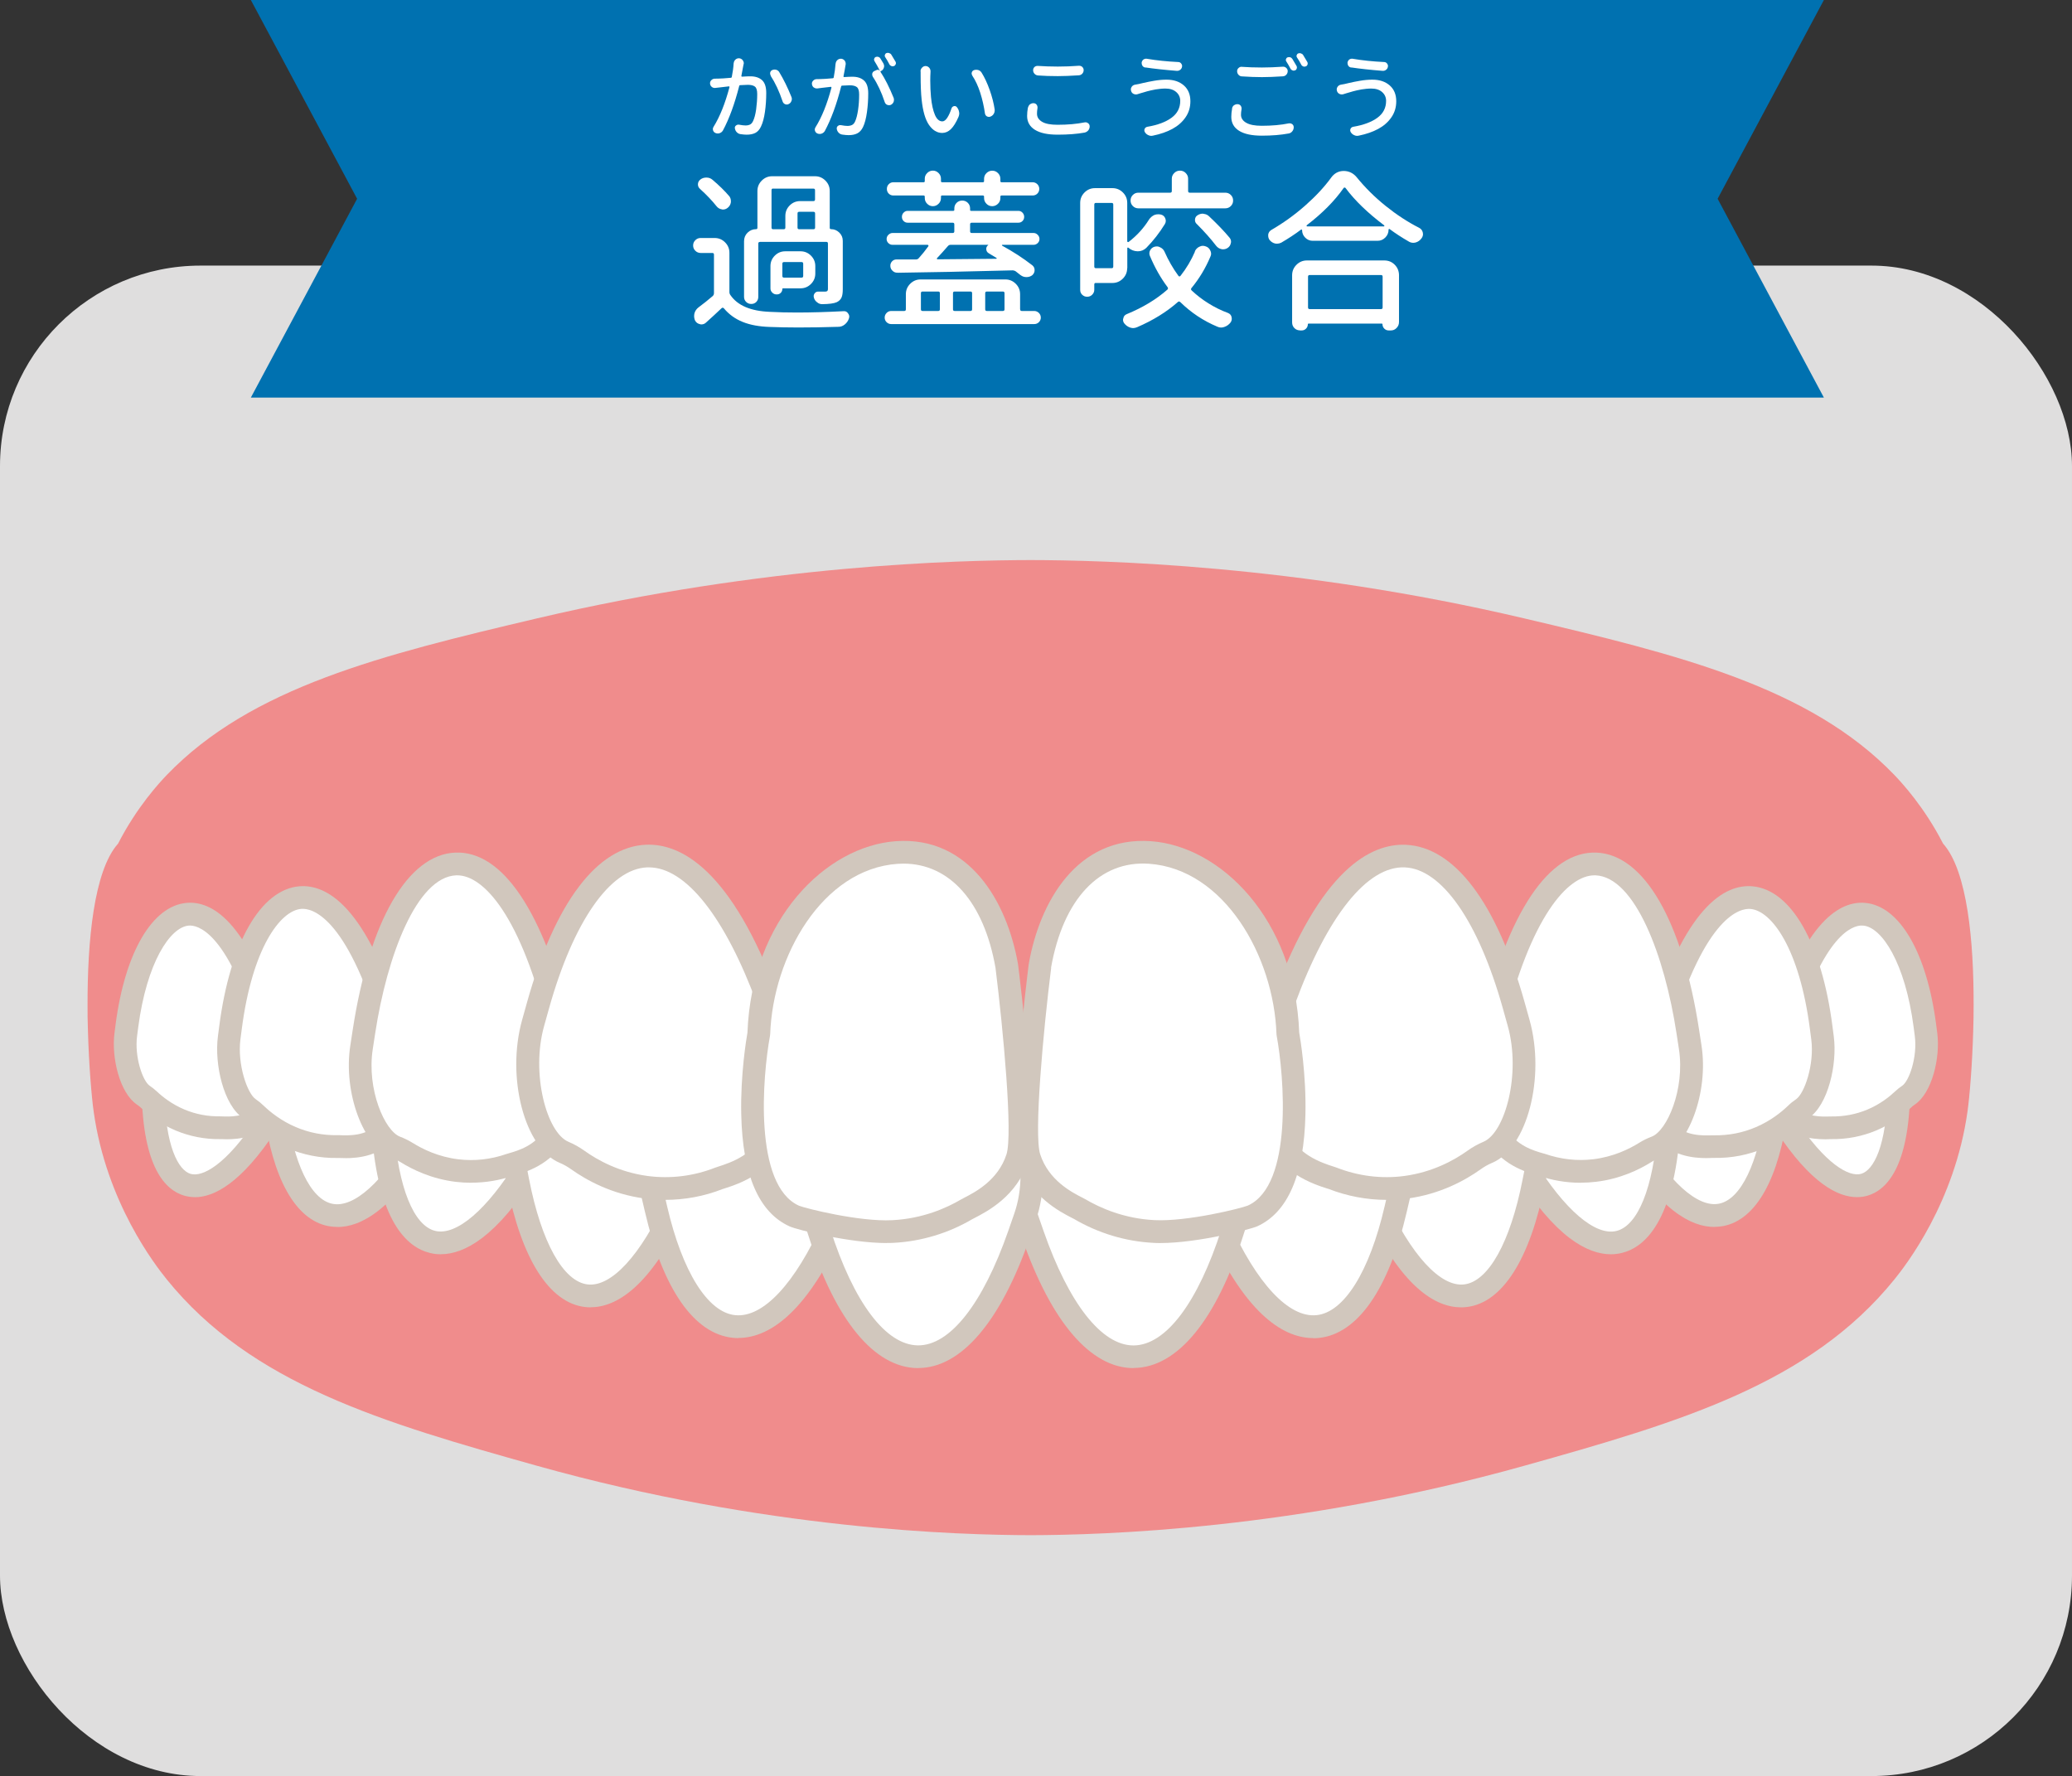<?xml version="1.0" encoding="UTF-8"?> <svg xmlns="http://www.w3.org/2000/svg" id="_レイヤー_2" width="310" height="265.74" viewBox="0 0 310 265.74"><rect x="0" y="0" width="310" height="265.74" fill="#333333" stroke="none"/><g id="base"><rect y="39.74" width="310" height="226" rx="30" ry="30" style="fill:#dfdede;"></rect><path d="m295.28,150.46c.03-9.46-.9-20.14-4.57-24.24-2.8-5.47-6.19-9.12-7.28-10.26-12.66-13.17-32.24-17.99-55.37-23.43-34.26-8.07-63.27-8.71-73.87-8.73-10.6.02-39.61.66-73.87,8.73-23.13,5.45-42.71,10.27-55.37,23.43-1.09,1.14-4.48,4.79-7.28,10.26-3.66,4.09-4.59,14.72-4.57,24.17,0,1.17,0,2.37.05,3.57.15,5.55.57,10.27.86,12.32,1.89,13.62,9.23,23.03,10.94,25.15,12.66,15.66,32.24,21.4,55.37,27.88,34.26,9.6,63.27,10.36,73.87,10.39,10.6-.03,39.6-.79,73.87-10.39,23.13-6.48,42.71-12.21,55.37-27.88,1.71-2.11,9.04-11.53,10.94-25.15.29-2.06.71-6.79.86-12.35.04-1.16.05-2.32.05-3.47Z" style="fill:#f08c8c;"></path><path id="_6" d="m266.17,166.78l.99,1.5c9.29,14.11,16.69,11.49,16.92-5.07l.03-1.69c.07-5.04-3.02-10.44-5.84-10.45-.44,0-.89-.06-1.33-.17-1.28-.34-3.42-.65-5.84.1-2.42.75-3.97,2.2-4.73,3.02-.6.59-2.44,2.17-2.49,4.9-.04,2.5.72,5.49,2.29,7.87Z" style="fill:#fff;"></path><path d="m277.82,179.12c-2.83,0-6.91-2.04-12.09-9.91l-.99-1.5h0c-1.65-2.52-2.61-5.82-2.57-8.83.05-3.26,2.1-5.23,2.88-5.97l.12-.12c1.45-1.58,3.34-2.79,5.42-3.43,2.74-.85,5.2-.53,6.78-.12.3.08.6.12.9.12,1.28,0,2.56.63,3.72,1.81,2.3,2.34,3.87,6.6,3.82,10.36l-.03,1.7c-.16,11.46-3.56,14.85-6.37,15.67-.47.14-1,.22-1.58.22Zm-10.23-13.28l.99,1.5c4.55,6.91,8.1,8.81,9.88,8.29,1.82-.53,3.81-4.08,3.93-12.45l.03-1.7c.05-3.26-1.39-6.46-2.84-7.93-.72-.74-1.18-.79-1.3-.8-.59,0-1.18-.08-1.75-.23-1.15-.3-2.94-.53-4.91.08-1.89.58-3.21,1.71-3.98,2.55l-.21.21c-.63.6-1.8,1.73-1.83,3.57-.04,2.32.74,4.97,2.01,6.91h0Z" style="fill:#d1c7bd;"></path><path id="_6-2" d="m40.8,166.78l-.99,1.5c-9.29,14.11-16.69,11.49-16.92-5.07l-.03-1.69c-.07-5.04,3.02-10.44,5.84-10.45.44,0,.89-.06,1.33-.17,1.28-.34,3.42-.65,5.84.1,2.42.75,3.97,2.2,4.73,3.02.61.59,2.45,2.17,2.49,4.9.04,2.5-.72,5.49-2.29,7.87Z" style="fill:#fff;"></path><path d="m29.15,179.12c-.58,0-1.11-.09-1.58-.22-2.82-.82-6.21-4.21-6.37-15.67l-.03-1.69c-.05-3.76,1.51-8.02,3.81-10.36,1.16-1.18,2.45-1.81,3.72-1.81.31,0,.61-.04.9-.12,1.58-.41,4.04-.73,6.78.12,2.62.81,4.42,2.35,5.48,3.5l.06.05c.77.74,2.83,2.71,2.88,5.97.05,3.02-.91,6.32-2.57,8.83,0,0,0,0,0,0l-.99,1.5c-5.18,7.87-9.26,9.91-12.09,9.91Zm3.67-26.89c-.92,0-1.73.14-2.36.31-.57.15-1.16.23-1.76.23-.12,0-.58.06-1.3.8-1.45,1.47-2.89,4.67-2.84,7.93l.03,1.69c.12,8.37,2.11,11.92,3.93,12.45,1.79.52,5.33-1.38,9.88-8.29l.99-1.5c1.27-1.94,2.04-4.59,2.01-6.91-.03-1.84-1.2-2.97-1.83-3.57l-.15-.14c-.83-.9-2.15-2.03-4.04-2.61-.91-.28-1.77-.38-2.56-.38Zm7.98,14.55h0,0Z" style="fill:#d1c7bd;"></path><path id="_5" d="m242.98,168.55l1.04,1.83c9.79,17.19,19.37,14.64,21.84-4.55l.25-1.96c.75-5.81-2.37-12.31-5.87-12.57-.55-.04-1.09-.15-1.63-.32-1.55-.5-4.18-1.06-7.31-.41-3.13.65-5.28,2.2-6.34,3.09-.84.64-3.38,2.31-3.81,5.5-.39,2.92.16,6.48,1.82,9.39Z" style="fill:#fff;"></path><path d="m256.49,183.58c-3.43,0-8.31-2.44-13.95-12.36l-1.04-1.83c-1.74-3.05-2.5-6.96-2.03-10.46.5-3.69,3.25-5.73,4.29-6.5l.17-.13c1.99-1.67,4.44-2.86,7.03-3.4,3.4-.71,6.32-.14,8.17.45.4.13.81.21,1.23.24,1.55.12,3.04,1,4.32,2.57,2.4,2.94,3.64,7.73,3.1,11.92l-.25,1.96c-1.32,10.25-4.75,16.43-9.67,17.4-.43.08-.89.13-1.38.13Zm-2.32-31.61c-.79,0-1.63.07-2.52.26-2.57.53-4.46,1.78-5.6,2.73l-.27.2c-.86.63-2.64,1.96-2.95,4.22-.37,2.74.25,5.93,1.61,8.32h0s1.04,1.83,1.04,1.83c4.13,7.25,8.51,11.21,11.71,10.57,3.27-.65,5.88-6.07,6.96-14.5l.25-1.96c.42-3.27-.55-7.11-2.37-9.33-.66-.81-1.35-1.28-1.94-1.33-.69-.05-1.37-.19-2.02-.4-.98-.31-2.33-.62-3.92-.62Z" style="fill:#d1c7bd;"></path><path id="_4" d="m226.95,172.65l1.14,1.86c10.72,17.43,20.17,14.49,21.6-5.49l.15-2.05c.43-6.07-3.06-12.73-6.59-12.86-.55-.02-1.11-.11-1.65-.27-1.59-.46-4.25-.94-7.35-.14-3.1.8-5.16,2.49-6.17,3.46-.8.69-3.24,2.53-3.48,5.85-.22,3.04.53,6.7,2.35,9.65Z" style="fill:#fff;"></path><path d="m241.01,187.67c-3.43,0-8.35-2.47-14.37-12.27l-1.14-1.86c-1.89-3.07-2.86-7.06-2.6-10.67.28-3.81,2.91-6.03,3.9-6.86l.17-.14c1.91-1.82,4.3-3.16,6.86-3.82,3.39-.87,6.36-.4,8.25.15.4.12.82.18,1.24.2,1.51.06,3.02.87,4.35,2.36,2.63,2.93,4.18,7.88,3.86,12.32l-.15,2.05c-.98,13.63-5.29,17.5-8.73,18.34-.5.12-1.05.2-1.64.2Zm-3.37-32.7c-.92,0-1.92.1-2.97.37-2,.51-3.87,1.57-5.42,3.04l-.26.23c-.82.69-2.53,2.13-2.7,4.52-.21,2.92.57,6.15,2.1,8.64h0s1.14,1.86,1.14,1.86c4.54,7.38,9.15,11.33,12.31,10.55,3.22-.79,5.52-6.5,6.15-15.28l.15-2.05c.28-3.93-1.3-7.91-3-9.81-.68-.76-1.39-1.21-1.96-1.23-.71-.03-1.4-.14-2.06-.34-.89-.26-2.09-.5-3.48-.5Z" style="fill:#d1c7bd;"></path><path id="_3" d="m204.73,177.9l.97,2.12c9.12,20.05,19.66,17.86,23.78-3.2l.42-2.12c1.22-6.27-1.56-13.59-5.21-14.2-.57-.1-1.14-.26-1.69-.5-1.6-.69-4.34-1.55-7.72-1.14-3.4.41-5.84,1.9-7.06,2.77-.96.62-3.85,2.22-4.61,5.7-.69,3.2-.41,7.19,1.13,10.57Z" style="fill:#fff;"></path><path d="m218.6,195.61c-3.69,0-8.95-2.79-14.45-14.88l-.97-2.12s0,0,0,0c-1.59-3.51-2.06-7.86-1.24-11.64.85-3.94,3.97-5.9,5.14-6.64l.2-.13c1.56-1.12,4.25-2.6,7.78-3.03,3.66-.44,6.69.45,8.6,1.27.41.18.85.3,1.3.38,1.55.26,3,1.3,4.19,3.01,2.33,3.36,3.3,8.66,2.41,13.2l-.42,2.12c-2.2,11.24-6.35,17.78-11.69,18.41-.27.03-.56.05-.85.05Zm-12.32-18.41l.96,2.12c3.86,8.47,8.28,13.27,11.81,12.86,3.64-.43,6.91-6.29,8.75-15.68l.42-2.12c.71-3.64-.06-8-1.87-10.61-.64-.92-1.33-1.49-1.96-1.59-.72-.12-1.42-.33-2.08-.61-1.52-.66-3.94-1.36-6.84-1.01-2.82.34-4.97,1.53-6.27,2.46l-.3.2c-1,.63-3.08,1.94-3.63,4.48-.67,3.09-.29,6.64,1.01,9.51Z" style="fill:#d1c7bd;"></path><path id="_2" d="m181.29,181.23l1.01,2.25c9.59,21.33,21.4,19.51,26.52-2.6l.52-2.23c1.53-6.61-1.44-14.43-5.54-15.15-.64-.11-1.28-.3-1.88-.56-1.77-.76-4.81-1.71-8.58-1.35-3.77.36-6.5,1.87-7.86,2.76-1.07.63-4.28,2.24-5.18,5.84-.83,3.31-.61,7.48.99,11.05Z" style="fill:#fff;"></path><path d="m196.49,200.21c-4.07,0-9.86-2.98-15.74-16.04l-1.01-2.24s0,0,0,0c-1.66-3.7-2.07-8.24-1.09-12.16,1.01-4.06,4.32-5.95,5.74-6.76l.23-.13c2.53-1.64,5.51-2.69,8.56-2.98,4.03-.39,7.34.59,9.41,1.48.48.2.98.35,1.5.45,1.78.31,3.4,1.52,4.71,3.49,2.38,3.6,3.27,9.12,2.2,13.73l-.52,2.23c-2.69,11.62-7.38,18.34-13.19,18.91-.26.03-.53.04-.81.04Zm-13.65-19.68l1.01,2.24c4.19,9.31,8.98,14.42,13.11,14.01,4.12-.4,7.93-6.49,10.2-16.29l.52-2.23c.86-3.69.15-8.25-1.72-11.08-.76-1.15-1.63-1.87-2.46-2.01-.78-.14-1.54-.36-2.26-.67-1.71-.73-4.44-1.54-7.75-1.22-2.51.24-4.96,1.1-7.1,2.49l-.33.19c-1.12.64-3.46,1.98-4.13,4.63-.8,3.2-.47,6.92.89,9.94Z" style="fill:#d1c7bd;"></path><path id="_1" d="m153.62,182.15l.91,2.62c8.69,24.89,22.1,23.85,29.85-.38l.78-2.43c2.29-7.15-.27-16.07-4.71-17.28-.7-.19-1.38-.46-2.02-.81-1.89-1.02-5.16-2.38-9.37-2.37-4.23.01-7.42,1.4-9.03,2.24-1.26.58-5.02,2.04-6.39,5.96-1.27,3.61-1.45,8.29,0,12.45Z" style="fill:#fff;"></path><path d="m169.58,204.7c-6.38,0-12.28-6.87-16.65-19.38l-.91-2.62c-1.48-4.26-1.48-9.34,0-13.57,1.53-4.35,5.38-6.08,7.02-6.82l.26-.12c2.95-1.55,6.35-2.39,9.74-2.4h.04c4.43,0,7.96,1.4,10.14,2.57.52.28,1.08.5,1.67.66,1.87.51,3.51,1.97,4.74,4.22,2.26,4.17,2.73,10.28,1.15,15.21l-.78,2.43c-4.05,12.68-9.85,19.71-16.31,19.8-.04,0-.08,0-.12,0Zm-.48-41.5h-.04c-3.6,0-6.47,1.12-8.25,2.05l-.37.17c-1.35.61-4.16,1.87-5.21,4.85-1.24,3.53-1.24,7.76,0,11.32l.91,2.62c3.79,10.87,8.69,17.09,13.43,17.1.02,0,.05,0,.07,0,4.81-.06,9.59-6.42,13.12-17.43l.78-2.43c1.29-4.04.92-9.2-.9-12.55-.76-1.4-1.7-2.31-2.64-2.57-.84-.23-1.64-.55-2.39-.95-1.83-.99-4.8-2.17-8.52-2.17Z" style="fill:#d1c7bd;"></path><path id="_5-2" d="m63.99,168.55l-1.04,1.83c-9.78,17.19-19.37,14.64-21.84-4.55l-.25-1.96c-.75-5.81,2.37-12.31,5.87-12.57.55-.04,1.09-.15,1.62-.32,1.55-.5,4.18-1.06,7.31-.41,3.13.65,5.28,2.2,6.34,3.09.84.64,3.38,2.31,3.81,5.5.39,2.92-.16,6.48-1.82,9.39Z" style="fill:#fff;"></path><path d="m50.48,183.58c-.49,0-.95-.05-1.38-.13-4.92-.97-8.36-7.15-9.68-17.4l-.25-1.96c-.54-4.19.71-8.98,3.11-11.92,1.28-1.56,2.77-2.45,4.32-2.57.42-.03.83-.11,1.23-.24,1.86-.6,4.78-1.16,8.18-.45,3.27.68,5.66,2.25,7.09,3.45l.11.08c1.04.77,3.8,2.81,4.29,6.5.47,3.49-.29,7.4-2.03,10.46l-1.04,1.83c-5.64,9.92-10.52,12.36-13.95,12.36Zm2.32-31.61c-1.59,0-2.95.3-3.93.62-.65.21-1.33.34-2.02.4-.59.04-1.28.51-1.94,1.33-1.82,2.23-2.79,6.06-2.37,9.34l.25,1.96c1.09,8.44,3.69,13.86,6.96,14.5,3.21.64,7.59-3.32,11.71-10.57l1.04-1.83h0c1.36-2.39,1.98-5.58,1.61-8.33-.3-2.27-2.09-3.59-2.95-4.22l-.2-.15c-1.2-1-3.09-2.25-5.66-2.78-.89-.18-1.73-.26-2.52-.26Z" style="fill:#d1c7bd;"></path><path id="_4-2" d="m80.02,172.65l-1.14,1.86c-10.72,17.43-20.17,14.49-21.6-5.49l-.14-2.05c-.44-6.07,3.06-12.73,6.59-12.86.55-.02,1.11-.11,1.65-.27,1.59-.46,4.25-.94,7.35-.14,3.1.8,5.16,2.49,6.17,3.46.8.69,3.24,2.53,3.48,5.85.22,3.04-.53,6.7-2.35,9.65Z" style="fill:#fff;"></path><path d="m65.96,187.67c-.59,0-1.14-.07-1.64-.2-3.44-.84-7.75-4.71-8.73-18.34l-.14-2.05c-.32-4.44,1.23-9.39,3.86-12.32,1.33-1.49,2.84-2.3,4.36-2.36.42-.02.84-.09,1.23-.2,1.89-.55,4.86-1.03,8.25-.15,2.56.66,4.95,2,6.92,3.87l.11.09c.99.84,3.62,3.06,3.9,6.86.26,3.61-.71,7.6-2.6,10.67l-1.14,1.85c-6.03,9.8-10.95,12.27-14.37,12.27Zm3.37-32.7c-1.39,0-2.59.24-3.49.5-.66.19-1.35.3-2.05.33-.57.02-1.28.47-1.97,1.23-1.7,1.9-3.28,5.88-3,9.81l.14,2.05c.63,8.78,2.93,14.49,6.15,15.28,3.17.77,7.77-3.17,12.31-10.55l1.14-1.86s0,0,0,0c1.53-2.49,2.32-5.71,2.1-8.64-.18-2.38-1.88-3.82-2.7-4.52l-.2-.17c-1.61-1.53-3.48-2.58-5.48-3.1-1.05-.27-2.05-.37-2.97-.37Z" style="fill:#d1c7bd;"></path><path id="_3-2" d="m102.24,177.9l-.97,2.12c-9.12,20.05-19.66,17.86-23.78-3.2l-.42-2.12c-1.22-6.27,1.56-13.59,5.21-14.2.57-.1,1.14-.26,1.69-.5,1.6-.69,4.34-1.55,7.72-1.14,3.4.41,5.84,1.9,7.06,2.77.96.62,3.86,2.22,4.61,5.7.69,3.2.41,7.19-1.13,10.57Z" style="fill:#fff;"></path><path d="m88.37,195.61c-.29,0-.58-.02-.85-.05-5.34-.63-9.49-7.17-11.69-18.41l-.42-2.12c-.89-4.54.08-9.84,2.41-13.2,1.18-1.71,2.63-2.75,4.19-3.01.45-.08.89-.2,1.29-.38,1.9-.82,4.94-1.71,8.59-1.27,2.79.34,5.51,1.4,7.85,3.07l.14.08c1.17.74,4.29,2.7,5.14,6.64.82,3.78.35,8.13-1.24,11.64h0s-.97,2.12-.97,2.12c-5.5,12.08-10.76,14.88-14.45,14.88Zm1.59-35.15c-2.22,0-4.06.57-5.3,1.11-.66.28-1.36.49-2.08.61-.63.1-1.32.67-1.96,1.59-1.81,2.61-2.58,6.97-1.87,10.61l.42,2.12c1.84,9.39,5.11,15.26,8.75,15.68,3.55.42,7.96-4.39,11.81-12.86l.97-2.12c1.3-2.87,1.68-6.42,1.01-9.51-.55-2.54-2.63-3.85-3.63-4.48l-.24-.15c-1.38-.98-3.53-2.17-6.34-2.51-.53-.06-1.04-.09-1.54-.09Zm12.28,17.44h0,0Z" style="fill:#d1c7bd;"></path><path id="_2-2" d="m125.68,181.23l-1.01,2.25c-9.59,21.33-21.4,19.51-26.52-2.6l-.52-2.23c-1.53-6.61,1.44-14.43,5.54-15.15.64-.11,1.27-.3,1.88-.56,1.77-.76,4.81-1.71,8.58-1.35,3.77.36,6.5,1.87,7.86,2.76,1.07.63,4.28,2.24,5.18,5.84.83,3.31.61,7.48-.99,11.05Z" style="fill:#fff;"></path><path d="m110.48,200.21c-.28,0-.55-.01-.81-.04-5.81-.57-10.49-7.28-13.19-18.91l-.52-2.23c-1.07-4.6-.18-10.12,2.2-13.73,1.3-1.97,2.93-3.17,4.7-3.49.52-.09,1.03-.24,1.51-.45,2.07-.89,5.39-1.87,9.41-1.48,3.05.29,6.04,1.34,8.63,3.02l.16.09c1.41.81,4.72,2.7,5.74,6.76.98,3.92.57,8.46-1.09,12.16,0,0,0,0,0,0l-1.01,2.25c-5.87,13.05-11.67,16.03-15.74,16.03Zm1.49-37c-2.64,0-4.81.67-6.25,1.29-.72.31-1.48.53-2.26.67-.82.14-1.69.86-2.45,2.01-1.87,2.83-2.58,7.39-1.72,11.08l.52,2.23c2.27,9.8,6.09,15.89,10.2,16.29,4.16.41,8.93-4.7,13.11-14.01l1.01-2.25c1.36-3.02,1.69-6.74.89-9.94-.66-2.65-3-3.99-4.13-4.63l-.26-.15c-2.2-1.43-4.65-2.29-7.17-2.53-.51-.05-1.01-.07-1.49-.07Zm13.71,18.02h0,0Z" style="fill:#d1c7bd;"></path><path id="_1-2" d="m153.35,182.15l-.91,2.62c-8.69,24.89-22.1,23.85-29.85-.38l-.78-2.43c-2.29-7.15.27-16.07,4.71-17.28.7-.19,1.38-.46,2.02-.81,1.89-1.02,5.16-2.38,9.37-2.37,4.23.01,7.42,1.4,9.03,2.24,1.26.58,5.02,2.04,6.39,5.96,1.27,3.61,1.45,8.29,0,12.45Z" style="fill:#fff;"></path><path d="m137.39,204.7s-.08,0-.12,0c-6.46-.08-12.26-7.12-16.31-19.8l-.78-2.43c-1.58-4.93-1.11-11.04,1.15-15.21,1.23-2.25,2.86-3.72,4.74-4.23.59-.16,1.14-.38,1.66-.66,2.18-1.18,5.71-2.58,10.14-2.58h.04c3.4,0,6.79.85,9.82,2.43l.19.08c1.64.74,5.49,2.47,7.02,6.82,1.49,4.24,1.49,9.31,0,13.57l-.91,2.62c-4.36,12.5-10.27,19.38-16.65,19.38Zm.48-41.5c-3.72,0-6.69,1.18-8.52,2.17-.74.4-1.54.72-2.38.95-.94.26-1.88,1.17-2.64,2.57-1.82,3.35-2.19,8.51-.9,12.55l.78,2.43c3.52,11.02,8.3,17.37,13.12,17.43,4.78.05,9.69-6.17,13.51-17.1l.91-2.62s0,0,0,0c1.24-3.56,1.24-7.79,0-11.32-1.04-2.97-3.86-4.24-5.21-4.84l-.3-.13c-1.85-.96-4.72-2.07-8.32-2.08h-.04Z" style="fill:#d1c7bd;"></path><path id="_4-3" d="m266.17,156.13l.79-2.61c7.95-26.05,18.63-18.24,21.02-.04l.17,1.31c.46,3.51-.87,7.89-2.62,9.07-.29.19-.58.43-.87.7-.86.81-2.43,2.1-4.63,3.02-2.54,1.06-4.76,1.18-6,1.16-1.04.03-4.51.31-6.31-2.02-1.89-2.46-2.8-6.48-1.55-10.58Z" style="fill:#fff;"></path><path d="m273.01,170.46c-1.77,0-4.77-.29-6.63-2.71-2.44-3.17-3.14-7.81-1.83-12.12l.79-2.61c4.69-15.37,10.04-18.23,13.68-17.93,5.16.43,9.24,7.39,10.65,18.17l.17,1.31c.48,3.67-.78,8.97-3.36,10.7-.22.15-.44.32-.64.52-1.04.99-2.78,2.37-5.14,3.36-2.13.89-4.39,1.32-6.69,1.29h-.14c-.23.01-.52.03-.86.03Zm5.55-31.98c-1.44,0-5.64,1.35-9.97,15.54l-.79,2.61h0c-1.19,3.92-.06,7.32,1.27,9.05,1.15,1.5,3.62,1.41,4.67,1.37h.25c1.9.02,3.7-.32,5.39-1.03,1.89-.79,3.28-1.9,4.12-2.69.35-.33.72-.63,1.1-.88,1.03-.69,2.29-4.3,1.88-7.43l-.17-1.31c-1.27-9.69-4.77-14.99-7.56-15.22-.05,0-.11,0-.18,0Zm-12.39,17.65h0,0Z" style="fill:#d1c7bd;"></path><path id="_4-4" d="m40.8,156.13l-.79-2.61c-7.95-26.05-18.63-18.24-21.02-.04l-.17,1.31c-.46,3.51.87,7.89,2.62,9.07.29.19.58.43.87.7.86.81,2.43,2.1,4.63,3.02,2.54,1.06,4.76,1.18,6,1.16,1.04.03,4.51.31,6.31-2.02,1.89-2.46,2.8-6.48,1.55-10.58Z" style="fill:#fff;"></path><path d="m33.96,170.46c-.33,0-.62-.01-.85-.02h-.21c-2.22.03-4.49-.4-6.62-1.29-2.36-.99-4.1-2.37-5.14-3.36-.21-.2-.43-.37-.64-.51-2.59-1.74-3.85-7.03-3.37-10.71l.17-1.32c1.41-10.78,5.5-17.74,10.65-18.16,3.66-.3,8.99,2.56,13.68,17.93l.79,2.61c1.31,4.31.61,8.95-1.83,12.12-1.87,2.42-4.87,2.71-6.63,2.71Zm-1.05-3.42h.32c1.05.05,3.52.13,4.67-1.36,1.33-1.73,2.46-5.14,1.27-9.05,0,0,0,0,0,0l-.79-2.61c-4.52-14.82-8.91-15.63-10.14-15.53-2.79.23-6.29,5.53-7.56,15.22l-.17,1.31c-.41,3.13.85,6.74,1.88,7.43.36.24.73.54,1.09.87.84.79,2.23,1.9,4.12,2.69,1.69.71,3.49,1.05,5.32,1.02Z" style="fill:#d1c7bd;"></path><path id="_4-5" d="m247.46,156.84l.91-3.04c9.11-30.38,21.36-21.28,24.1-.04l.2,1.53c.53,4.09-1,9.21-3,10.57-.33.23-.67.5-1,.81-.98.94-2.78,2.45-5.31,3.53-2.91,1.24-5.46,1.37-6.88,1.35-1.19.03-5.17.37-7.24-2.36-2.17-2.87-3.21-7.56-1.78-12.34Z" style="fill:#fff;"></path><path d="m255.31,173.28c-1.99,0-5.35-.33-7.42-3.06-2.74-3.62-3.53-8.93-2.05-13.86,0,0,0,0,0,0l.91-3.04c5.32-17.73,11.31-21.05,15.41-20.71,5.8.47,10.4,8.5,12,20.94l.2,1.53c.54,4.19-.86,10.23-3.73,12.19-.26.18-.52.39-.78.64-1.18,1.13-3.15,2.73-5.82,3.86-2.41,1.03-4.94,1.53-7.58,1.48h-.17c-.26.02-.59.03-.97.03Zm-6.21-15.94h0c-1.15,3.85-.56,8.1,1.5,10.83,1.4,1.85,4.32,1.74,5.56,1.7h.28c2.22.03,4.29-.38,6.26-1.22,2.19-.93,3.82-2.25,4.8-3.19.39-.38.8-.71,1.22-.99,1.24-.85,2.76-5.19,2.27-8.95l-.2-1.53c-1.55-11.99-5.7-17.73-8.91-17.99-1.45-.12-6.65.84-11.88,18.3l-.91,3.04Z" style="fill:#d1c7bd;"></path><path id="_3-3" d="m222.49,156.77l.74-3.05c8.49-35.23,24.6-30.06,29.3.65l.36,2.35c.97,6.36-1.79,13.69-5.17,14.95-.54.2-1.07.46-1.59.78-1.51.94-4.12,2.28-7.53,2.69-3.58.43-6.43-.35-7.94-.87-1.21-.36-4.94-1.23-6.72-4.64-1.76-3.38-2.57-8.22-1.45-12.86Z" style="fill:#fff;"></path><path d="m236.49,176.97c-2.16,0-4.3-.36-6.39-1.09l-.19-.05c-1.5-.43-5.49-1.57-7.49-5.41-2.13-4.09-2.73-9.34-1.59-14.05l.74-3.05c4.07-16.9,10.19-26.04,17.3-25.75,7.11.3,12.84,10.22,15.34,26.53l.36,2.35c1.08,7.03-1.96,15.2-6.25,16.8-.43.16-.86.37-1.29.64-1.75,1.1-4.61,2.5-8.22,2.93-.77.09-1.54.14-2.31.14Zm2.07-46c-3.95,0-9.57,6.06-13.69,23.15l-.74,3.05h0c-.93,3.87-.43,8.35,1.3,11.68,1.32,2.54,4.08,3.33,5.41,3.71l.29.08c2.41.83,4.83,1.1,7.25.81,3-.36,5.37-1.53,6.83-2.44.62-.39,1.26-.7,1.9-.94,2.27-.85,5.01-7.06,4.08-13.1l-.36-2.35c-1.77-11.59-6.21-23.4-12.12-23.65-.05,0-.11,0-.16,0Zm-16.07,25.8h0,0Z" style="fill:#d1c7bd;"></path><path id="_2-3" d="m190.85,153.12l1.26-3.43c11.31-30.72,26.56-27.04,34.35.71l.74,2.65c2.16,7.68-.25,17.54-4.62,19.36-.7.3-1.39.68-2.06,1.15-1.96,1.41-5.47,3.44-10.18,4.07-4.98.67-8.91-.53-10.96-1.34-1.63-.55-6.64-1.85-8.54-6.8-1.78-4.64-2.04-10.85,0-16.39Z" style="fill:#fff;"></path><path d="m207.46,179.53c-2.96,0-5.92-.56-8.69-1.64l-.27-.08c-1.96-.63-7.18-2.31-9.24-7.69-2.07-5.4-2.07-11.97,0-17.58h0s1.26-3.43,1.26-3.43c7.04-19.14,14.63-22.91,19.77-22.71,7.3.29,13.63,8.65,17.81,23.55l.74,2.65c2.41,8.6-.36,19.2-5.6,21.39-.59.25-1.18.58-1.72.97-2.28,1.63-6.03,3.71-10.94,4.37-1.03.14-2.07.21-3.11.21Zm-15.02-25.83c-1.76,4.79-1.77,10.61,0,15.19,1.48,3.86,5.28,5.08,7.11,5.67l.39.13c3.29,1.29,6.79,1.72,10.19,1.26,4.22-.57,7.45-2.36,9.42-3.77.75-.54,1.56-.99,2.39-1.34,3.25-1.36,5.65-10.18,3.64-17.34l-.74-2.65c-3.64-12.97-9.13-20.85-14.67-21.07-5.61-.23-11.57,7.25-16.44,20.48l-1.26,3.43h0Z" style="fill:#d1c7bd;"></path><path id="_4-6" d="m59.51,156.84l-.91-3.04c-9.11-30.38-21.36-21.28-24.1-.04l-.2,1.53c-.53,4.09,1,9.21,3.01,10.57.33.23.67.5,1,.81.98.94,2.78,2.45,5.31,3.53,2.91,1.24,5.46,1.37,6.88,1.35,1.19.03,5.17.37,7.24-2.36,2.17-2.87,3.21-7.56,1.78-12.34Z" style="fill:#fff;"></path><path d="m51.66,173.28c-.38,0-.71-.01-.97-.02h-.24c-2.54.04-5.09-.46-7.51-1.49-2.66-1.14-4.64-2.73-5.82-3.86-.25-.24-.52-.46-.78-.63-2.88-1.96-4.28-8-3.74-12.2l.2-1.53c1.61-12.45,6.2-20.47,12-20.94,4.1-.33,10.1,2.99,15.41,20.72l.91,3.04s0,0,0,0c1.48,4.93.69,10.24-2.05,13.86-2.07,2.73-5.43,3.06-7.42,3.06Zm-1.2-3.43h.35c1.24.06,4.16.16,5.56-1.69,2.07-2.73,2.66-6.98,1.5-10.83l-.91-3.04c-5.23-17.46-10.42-18.42-11.88-18.3-3.21.26-7.36,6-8.91,17.99l-.2,1.53c-.48,3.75,1.03,8.1,2.28,8.95.41.28.82.61,1.21.99.98.94,2.61,2.26,4.8,3.19,1.97.84,4.05,1.24,6.19,1.21Z" style="fill:#d1c7bd;"></path><path id="_3-4" d="m84.49,156.77l-.74-3.05c-8.49-35.23-24.6-30.06-29.3.65l-.36,2.35c-.97,6.36,1.79,13.69,5.17,14.95.54.2,1.07.46,1.59.78,1.51.94,4.12,2.28,7.53,2.69,3.58.43,6.43-.35,7.94-.87,1.21-.36,4.94-1.23,6.72-4.64,1.76-3.38,2.57-8.22,1.45-12.86Z" style="fill:#fff;"></path><path d="m70.49,176.97c-.77,0-1.54-.05-2.32-.14-3.62-.44-6.47-1.84-8.23-2.94-.42-.26-.85-.47-1.27-.63-4.3-1.61-7.34-9.78-6.26-16.81l.36-2.35c2.5-16.31,8.23-26.23,15.34-26.53,7.07-.3,13.22,8.84,17.29,25.75l.74,3.05h0c1.13,4.71.54,9.96-1.59,14.05-2,3.83-5.98,4.98-7.48,5.41l-.26.07c-2.04.71-4.16,1.06-6.31,1.06Zm-2.08-46c-.05,0-.11,0-.16,0-5.91.25-10.35,12.06-12.12,23.65l-.36,2.35c-.93,6.04,1.81,12.25,4.09,13.11.64.24,1.27.55,1.89.93,1.47.92,3.84,2.09,6.83,2.45,2.42.29,4.84.02,7.18-.79l.36-.11c1.33-.38,4.09-1.17,5.41-3.71,1.74-3.33,2.24-7.81,1.3-11.68l-.74-3.05c-4.12-17.09-9.74-23.15-13.68-23.15Z" style="fill:#d1c7bd;"></path><path id="_2-4" d="m116.12,153.12l-1.26-3.43c-11.31-30.72-26.56-27.04-34.35.71l-.74,2.65c-2.16,7.68.26,17.54,4.62,19.36.7.3,1.4.68,2.06,1.15,1.96,1.41,5.47,3.44,10.18,4.07,4.98.67,8.91-.53,10.96-1.34,1.63-.55,6.65-1.85,8.54-6.8,1.78-4.64,2.04-10.85,0-16.39Z" style="fill:#fff;"></path><path d="m99.52,179.53c-1.04,0-2.09-.07-3.12-.21-4.91-.66-8.66-2.74-10.95-4.37-.55-.39-1.13-.72-1.73-.97-5.24-2.19-8.01-12.79-5.6-21.39l.74-2.65c4.18-14.9,10.51-23.26,17.81-23.55,5.12-.2,12.73,3.57,19.77,22.71l1.26,3.43c2.07,5.61,2.06,12.18,0,17.58-2.06,5.38-7.28,7.06-9.24,7.69l-.35.11c-2.71,1.07-5.64,1.62-8.6,1.62Zm-2.46-49.75c-.08,0-.16,0-.24,0-5.55.22-11.03,8.1-14.67,21.07l-.74,2.65c-2.01,7.15.39,15.98,3.64,17.34.83.35,1.64.8,2.39,1.34,1.97,1.41,5.2,3.2,9.42,3.77,3.4.46,6.9.03,10.11-1.23l.47-.16c1.83-.59,5.63-1.81,7.11-5.67,1.76-4.58,1.75-10.4,0-15.19h0l-1.26-3.43c-4.8-13.05-10.69-20.49-16.2-20.49Z" style="fill:#d1c7bd;"></path><path id="_1-3" d="m150.63,144.55c-5.08-29.05-36.14-17.79-37.11,10.13,0,0-4.23,22.93,5.3,27.26.87.39,9.42,2.6,14.77,2.32,5.26-.27,9.14-2.2,11.08-3.35,1.51-.8,5.94-2.78,7.54-7.67,1.47-4.47-1.58-28.7-1.58-28.7Z" style="fill:#fff;"></path><path d="m132.66,185.99c-5.48,0-13.36-1.96-14.54-2.5-4.6-2.09-7.03-7.73-7.22-16.77-.13-5.93.77-11.31.93-12.22.64-17.01,11.79-27.91,22.23-28.64,10.94-.76,16.6,9.01,18.25,18.4,0,.03,0,.05.01.08.32,2.52,3.05,24.74,1.5,29.44-1.71,5.22-6.14,7.49-8.03,8.47l-.33.17c-3.54,2.09-7.64,3.33-11.79,3.54-.33.02-.67.02-1.02.02Zm2.53-56.77c-.29,0-.59.01-.89.03-11.26.78-18.66,13.84-19.07,25.49,0,.08-.01.17-.03.25-1.11,6.02-2.49,22.31,4.33,25.41.97.4,9.05,2.43,13.97,2.17,4.55-.23,8.11-1.82,10.3-3.11l.43-.23c1.65-.85,5.08-2.61,6.35-6.5.98-2.99-.49-18.69-1.64-27.92-1.73-9.84-6.84-15.59-13.77-15.59Z" style="fill:#d1c7bd;"></path><path id="_1-4" d="m155.58,144.55c5.08-29.05,36.14-17.79,37.11,10.13,0,0,4.24,22.93-5.3,27.26-.87.39-9.42,2.6-14.77,2.32-5.26-.27-9.14-2.2-11.08-3.35-1.51-.8-5.93-2.78-7.54-7.67-1.47-4.47,1.57-28.7,1.57-28.7Z" style="fill:#fff;"></path><path d="m173.58,185.99c-.36,0-.71,0-1.04-.03-4.14-.21-8.24-1.45-11.86-3.58l-.26-.13c-1.89-.97-6.32-3.25-8.02-8.47-1.54-4.7,1.19-26.92,1.5-29.44,0-.03,0-.05.01-.08,1.64-9.39,7.27-19.16,18.25-18.4,10.44.72,21.58,11.63,22.22,28.64.16.91,1.06,6.29.93,12.22-.19,9.04-2.62,14.68-7.22,16.77-.92.42-8.84,2.5-14.52,2.5Zm-16.31-41.18c-1.16,9.23-2.62,24.93-1.64,27.91,1.27,3.89,4.7,5.66,6.35,6.5l.36.19c2.26,1.33,5.83,2.92,10.37,3.15,4.92.25,13.01-1.77,13.99-2.18,6.8-3.09,5.42-19.38,4.31-25.4-.01-.08-.02-.17-.03-.25-.4-11.65-7.81-24.7-19.07-25.49-7.41-.52-12.85,5.3-14.66,15.56Z" style="fill:#d1c7bd;"></path><g id="_レイヤー_2-2"><polygon points="256.98 29.74 272.88 59.49 37.53 59.49 53.43 29.74 37.53 0 272.88 0 256.98 29.74" style="fill:#0071b0;"></polygon></g><path d="m106.92,35.61c.61,0,1.13.22,1.56.65s.65.95.65,1.56v5.87c0,.17.05.32.15.46,1.07,1.56,3.04,2.4,5.92,2.51,1.27.07,2.62.1,4.04.1,2.15,0,4.48-.07,6.98-.2.29-.02.51.09.66.33.12.15.18.31.18.48,0,.08-.02.18-.05.28-.12.36-.32.65-.61.89-.29.24-.61.36-.96.36-2.17.07-4.17.1-6.02.1-1.52,0-2.94-.03-4.24-.08-1.59-.05-2.95-.3-4.06-.75-1.12-.45-2.06-1.13-2.82-2.04-.12-.12-.24-.12-.36,0-.69.66-1.47,1.38-2.34,2.16-.19.17-.41.25-.66.25-.07,0-.14,0-.2-.03-.34-.07-.58-.25-.74-.53-.1-.22-.15-.45-.15-.69,0-.14.02-.27.05-.41.1-.36.3-.65.61-.89.73-.54,1.44-1.11,2.13-1.7.12-.12.18-.26.18-.43v-5.76c0-.17-.08-.25-.25-.25h-1.75c-.3,0-.57-.11-.79-.33-.22-.22-.33-.48-.33-.79s.11-.57.33-.79.48-.33.79-.33h2.11Zm2.18-6.27c.17.22.25.47.25.74v.18c-.05.36-.22.64-.51.86-.2.15-.42.23-.66.23-.07,0-.14,0-.2-.03-.32-.05-.58-.21-.79-.48-.66-.83-1.47-1.68-2.44-2.56-.22-.19-.33-.41-.33-.69,0-.3.13-.55.38-.74.25-.19.54-.28.86-.28h.05c.34,0,.63.11.89.33,1,.85,1.83,1.66,2.49,2.44Zm4.6,6.86c-.17,0-.25.08-.25.25v7.97c0,.3-.1.56-.3.76s-.45.3-.75.3-.55-.1-.76-.3c-.21-.2-.32-.46-.32-.76v-8.33c0-.51.18-.94.53-1.28.36-.35.78-.52,1.27-.52.14,0,.2-.07.2-.2v-5.51c0-.61.22-1.13.65-1.56s.95-.65,1.56-.65h6.4c.61,0,1.13.22,1.56.65s.65.95.65,1.56v5.51c0,.14.07.2.2.2.47,0,.88.17,1.23.51.35.34.52.75.52,1.24v7.24c0,.54-.06.96-.19,1.24-.13.29-.36.52-.7.69-.42.19-1.15.29-2.18.3h-.03c-.27,0-.52-.09-.74-.28-.24-.17-.4-.4-.48-.69-.07-.24-.03-.45.1-.63.14-.19.31-.28.53-.28h1.09c.25,0,.38-.12.38-.36v-6.83c0-.17-.08-.25-.25-.25h-9.93Zm6.07,1.4c.61,0,1.13.22,1.56.65s.65.95.65,1.56v1.12c0,.61-.22,1.13-.65,1.56s-.95.65-1.56.65h-2.62c-.07,0-.1.03-.1.1,0,.22-.08.41-.23.57-.15.16-.35.24-.58.24h-.08c-.24,0-.44-.09-.62-.27s-.27-.38-.27-.62v-3.35c0-.61.22-1.13.65-1.56s.95-.65,1.56-.65h2.29Zm-4.09-9.39c-.17,0-.25.08-.25.25v5.59c0,.17.08.25.25.25h1.57c.17,0,.25-.08.25-.25v-1.75c0-.61.22-1.13.65-1.56s.95-.65,1.56-.65h1.98c.17,0,.25-.08.25-.25v-1.37c0-.17-.08-.25-.25-.25h-6.02Zm4.24,13.33c.17,0,.25-.08.25-.25v-1.83c0-.17-.08-.25-.25-.25h-2.62c-.17,0-.25.08-.25.25v1.83c0,.17.08.25.25.25h2.62Zm1.78-7.24c.17,0,.25-.08.25-.25v-2.11c0-.17-.08-.25-.25-.25h-2.13c-.17,0-.25.08-.25.25v2.11c0,.17.08.25.25.25h2.13Z" style="fill:#fff;"></path><path d="m152.63,46.28c0,.17.08.25.25.25h1.85c.27,0,.5.1.7.29.19.19.29.43.29.7s-.1.5-.29.69c-.19.19-.43.28-.7.28h-21.38c-.27,0-.5-.09-.7-.28-.19-.19-.29-.42-.29-.69s.1-.5.29-.7.43-.29.7-.29h1.93c.17,0,.25-.08.25-.25v-2.26c0-.61.22-1.13.65-1.56s.95-.65,1.56-.65h12.67c.61,0,1.13.22,1.56.65s.65.95.65,1.56v2.26Zm-18.33-5.48c-.29.02-.54-.07-.75-.27-.21-.19-.33-.43-.34-.7-.02-.27.06-.51.24-.71s.4-.3.67-.3h2.92c.17,0,.3-.06.41-.18.52-.58,1.01-1.18,1.45-1.8.02-.03.02-.08,0-.13-.02-.05-.06-.08-.13-.08h-5.23c-.24,0-.44-.08-.62-.25-.18-.17-.27-.38-.27-.62s.09-.46.27-.63.38-.27.62-.27h8.99c.17,0,.25-.08.25-.25v-1.04c0-.17-.08-.25-.25-.25h-6.73c-.24,0-.44-.08-.61-.25-.17-.17-.25-.38-.25-.62s.08-.46.25-.63c.17-.18.37-.27.61-.27h6.8c.12,0,.18-.05.18-.15v-.2c0-.34.11-.62.34-.85s.51-.34.84-.34.61.11.84.34.34.51.34.85v.2c0,.1.05.15.15.15h7.08c.24,0,.44.09.61.27.17.18.25.39.25.63s-.08.45-.25.62-.37.25-.61.25h-6.98c-.17,0-.25.08-.25.25v1.04c0,.17.08.25.25.25h9.24c.24,0,.44.09.62.27s.27.39.27.63-.09.45-.27.62c-.18.17-.39.25-.62.25h-4.67s-.06.02-.06.05c0,.03,0,.06.04.08,1.61.88,3.11,1.85,4.49,2.92.24.19.36.43.36.74,0,.29-.11.53-.33.74-.25.2-.55.3-.89.3s-.62-.1-.89-.3c-.24-.19-.48-.38-.74-.58-.14-.08-.28-.13-.43-.13-6.96.19-12.7.3-17.21.36Zm6.12-10.31c-.24.24-.52.36-.85.36s-.61-.12-.85-.36c-.24-.24-.36-.52-.36-.86v-.2c0-.12-.06-.18-.18-.18h-4.52c-.27,0-.5-.09-.69-.28-.19-.19-.28-.42-.28-.7s.09-.52.28-.71c.19-.19.41-.29.69-.29h4.52c.12,0,.18-.06.18-.18v-.36c0-.32.12-.6.36-.84s.52-.36.85-.36.61.12.85.36c.24.24.36.52.36.84v.36c0,.12.06.18.18.18h6.09c.12,0,.18-.06.18-.18v-.33c0-.34.12-.63.36-.86s.52-.36.86-.36.63.12.86.36c.24.24.36.52.36.86v.33c0,.12.06.18.18.18h4.65c.27,0,.5.1.7.29.19.19.29.43.29.71s-.1.51-.29.7c-.19.19-.43.28-.7.28h-4.65c-.12,0-.18.06-.18.18v.2c0,.34-.12.63-.36.86s-.52.36-.86.36-.63-.12-.86-.36c-.24-.24-.36-.52-.36-.86v-.2c0-.12-.06-.18-.18-.18h-6.12c-.1,0-.15.06-.15.18v.2c0,.34-.12.63-.36.86Zm-2.39,13.13c-.17,0-.25.08-.25.25v2.41c0,.17.08.25.25.25h2.34c.17,0,.25-.08.25-.25v-2.41c0-.17-.08-.25-.25-.25h-2.34Zm9.8-6.91s.03-.03.03-.05-.02-.03-.05-.03h-5.59c-.17,0-.3.07-.41.2-.52.61-1.07,1.21-1.62,1.8-.03.03-.04.07-.01.11.03.04.05.06.09.06,1.91-.02,4.84-.04,8.79-.08.03,0,.05-.02.06-.05,0-.03,0-.06-.04-.08-.41-.25-.79-.48-1.14-.69-.24-.14-.36-.33-.38-.6-.02-.26.08-.47.28-.62Zm-2.39,7.16c0-.17-.08-.25-.25-.25h-2.36c-.17,0-.25.08-.25.25v2.41c0,.17.08.25.25.25h2.36c.17,0,.25-.08.25-.25v-2.41Zm4.85,0c0-.17-.08-.25-.25-.25h-2.39c-.17,0-.25.08-.25.25v2.41c0,.17.08.25.25.25h2.39c.17,0,.25-.08.25-.25v-2.41Z" style="fill:#fff;"></path><path d="m168.64,40.13c0,.61-.22,1.13-.65,1.56s-.95.65-1.56.65h-2.51c-.14,0-.2.08-.2.23v.79c0,.29-.11.53-.32.74s-.46.3-.75.3-.53-.1-.74-.3-.3-.45-.3-.74v-13c0-.61.22-1.13.65-1.56s.95-.65,1.56-.65h2.62c.61,0,1.13.22,1.56.65s.65.95.65,1.56v5.74c0,.05.03.09.08.11s.09.02.13-.01c1.24-.95,2.26-2.07,3.07-3.38.2-.29.47-.51.79-.66.19-.07.38-.1.58-.1.14,0,.27.02.41.05.3.08.52.27.63.56.05.12.08.25.08.38,0,.15-.04.3-.13.46-.81,1.32-1.74,2.51-2.79,3.58-.36.34-.78.51-1.27.51h-.05c-.51-.02-.96-.19-1.35-.53-.03-.03-.07-.04-.11-.03-.04.02-.06.05-.06.1v3Zm-2.08-9.52c0-.17-.08-.25-.25-.25h-2.34c-.17,0-.25.08-.25.25v9.27c0,.17.08.25.25.25h2.34c.17,0,.25-.08.25-.25v-9.27Zm12.19,7.03c.14-.32.36-.56.66-.71.19-.1.37-.15.56-.15.14,0,.27.03.41.08.32.1.55.3.69.61.08.15.13.31.13.48,0,.15-.03.3-.1.43-.73,1.74-1.68,3.32-2.84,4.72-.1.12-.09.24.03.36.78.73,1.62,1.38,2.53,1.94.91.57,1.88,1.05,2.91,1.43.29.12.47.32.53.61.02.08.03.17.03.25,0,.2-.06.39-.18.56-.25.32-.56.54-.91.66-.17.07-.34.1-.51.1-.19,0-.37-.04-.56-.13-2.1-.88-3.94-2.11-5.54-3.68-.14-.12-.26-.12-.38,0-1.69,1.49-3.72,2.74-6.09,3.76-.2.08-.4.13-.58.13-.15,0-.3-.03-.46-.08-.34-.12-.63-.32-.86-.61-.14-.17-.2-.36-.2-.56,0-.07.02-.14.05-.23.05-.29.22-.49.51-.61,2.39-.98,4.41-2.2,6.07-3.66.12-.12.13-.25.03-.38-1.03-1.37-1.91-2.93-2.64-4.67-.05-.12-.08-.25-.08-.38,0-.15.03-.3.1-.43.15-.29.37-.47.66-.56.12-.03.24-.05.36-.05.19,0,.36.05.53.15.29.14.5.36.63.66.56,1.27,1.24,2.46,2.06,3.58.1.14.21.14.33,0,.88-1.12,1.6-2.33,2.16-3.63Zm4.57-8.81c.32,0,.6.11.83.34s.34.5.34.83-.11.6-.34.83-.5.34-.83.34h-13c-.32,0-.6-.11-.83-.34s-.34-.5-.34-.83.11-.6.34-.83.5-.34.83-.34h4.75c.17,0,.25-.08.25-.25v-1.85c0-.32.12-.6.36-.84.24-.24.52-.36.86-.36s.63.12.86.36c.24.24.36.52.36.84v1.85c0,.17.08.25.25.25h5.31Zm-4.29,4.67c-.19-.19-.27-.41-.24-.69.03-.27.16-.47.39-.61.24-.15.48-.23.74-.23.05,0,.11,0,.18.03.32.03.59.16.81.38,1.22,1.15,2.23,2.2,3.02,3.15.17.19.25.4.25.63,0,.07,0,.14-.03.2-.05.32-.22.58-.51.76-.2.12-.42.18-.63.18-.1,0-.19,0-.28-.03-.32-.07-.58-.24-.79-.51-.78-1.02-1.75-2.11-2.92-3.28Z" style="fill:#fff;"></path><path d="m199.14,26.6c.49-.68,1.13-1.02,1.9-1.02s1.46.33,1.98.99c1.24,1.52,2.67,2.94,4.3,4.25,1.63,1.31,3.3,2.4,4.99,3.26.3.15.49.39.56.71.02.08.03.17.03.25,0,.22-.08.43-.23.63-.22.3-.51.51-.86.61-.12.03-.24.05-.36.05-.24,0-.46-.06-.66-.18-1.03-.59-2-1.22-2.89-1.88-.03-.02-.07-.02-.1,0-.03.02-.05.04-.05.08,0,.46-.16.85-.48,1.18s-.71.5-1.17.5h-9.72c-.42,0-.79-.16-1.1-.47-.31-.31-.47-.69-.47-1.13,0-.03-.02-.06-.05-.08-.03-.02-.07-.02-.1,0-.9.68-1.89,1.33-2.97,1.96-.2.1-.41.15-.61.15-.1,0-.21,0-.33-.03-.32-.08-.59-.26-.81-.53-.14-.2-.2-.41-.2-.63v-.18c.05-.3.21-.53.48-.69,1.76-1.02,3.44-2.22,5.03-3.62s2.89-2.8,3.91-4.2Zm-4.65,22.83c-.32,0-.6-.11-.83-.34s-.34-.51-.34-.85v-7.06c0-.61.22-1.13.65-1.56s.95-.65,1.56-.65h11.58c.63,0,1.15.22,1.57.65s.63.95.63,1.56v7.01c0,.34-.12.63-.36.88-.24.25-.52.37-.86.37h-.33c-.25,0-.47-.09-.65-.27s-.27-.39-.27-.65c0-.07-.03-.1-.1-.1h-10.97c-.07,0-.1.03-.1.1,0,.25-.09.47-.27.65s-.39.27-.65.27h-.28Zm1.02-15.72s-.04.07-.03.11c.02.04.05.06.1.06h11.48s.05-.02.06-.06c0-.04,0-.07-.01-.09-2.47-1.86-4.4-3.72-5.79-5.59-.03-.05-.08-.08-.15-.08s-.12.03-.15.08c-1.35,1.93-3.19,3.78-5.51,5.56Zm11.35,7.69c0-.17-.08-.25-.25-.25h-10.66c-.17,0-.25.08-.25.25v4.6c0,.17.08.25.25.25h10.66c.17,0,.25-.08.25-.25v-4.6Z" style="fill:#fff;"></path><path d="m109.77,9.46c.02-.22.11-.4.27-.55.15-.13.31-.19.49-.19h.08c.22.03.39.13.52.3.1.14.15.28.15.44,0,.05,0,.1-.03.15,0,.05-.02.1-.03.15-.02.13-.06.37-.14.74-.07.36-.13.65-.16.85,0,.04,0,.07.02.09.02.02.05.03.09.03.56-.04.98-.05,1.24-.05.74,0,1.32.19,1.74.57.42.38.63,1.02.63,1.92s-.06,1.87-.19,2.8c-.13.93-.33,1.67-.6,2.23-.21.45-.49.76-.83.94-.35.18-.78.27-1.31.27-.26,0-.57-.03-.92-.08-.21-.03-.39-.12-.55-.28-.16-.16-.25-.35-.29-.58,0-.03-.01-.05-.01-.08,0-.14.05-.25.16-.34.1-.09.21-.14.33-.14h.11c.42.08.75.12,1,.12.27,0,.5-.05.68-.14s.33-.26.45-.52c.2-.41.35-.99.46-1.74.1-.75.16-1.52.16-2.3,0-.56-.11-.93-.34-1.11-.23-.18-.58-.27-1.07-.27-.25,0-.62.02-1.13.05-.09,0-.15.06-.16.15-.69,2.69-1.5,4.9-2.43,6.63-.11.19-.27.32-.48.4-.1.04-.2.05-.3.05-.11,0-.22-.02-.33-.07-.18-.07-.31-.21-.37-.4-.02-.06-.03-.13-.03-.19,0-.12.04-.23.11-.34.94-1.51,1.73-3.49,2.38-5.93,0-.04,0-.07-.01-.09-.02-.02-.05-.03-.08-.03-.82.09-1.28.15-1.37.16-.19.02-.4.04-.63.07-.04,0-.07.01-.11.01-.16,0-.31-.05-.44-.15-.18-.15-.27-.33-.27-.56,0-.17.06-.32.19-.45.14-.15.31-.22.51-.23.11,0,.3,0,.57-.01.39,0,1-.05,1.83-.12.09,0,.15-.06.16-.15.15-.75.24-1.42.27-2.01Zm5.55,1.86c-.06-.1-.1-.21-.1-.31,0-.05,0-.11.01-.16.05-.17.15-.3.31-.37.12-.05.23-.07.34-.07.08,0,.16,0,.25.03.2.06.36.18.46.36.64,1.05,1.25,2.29,1.83,3.73.04.1.05.2.05.3s-.02.2-.07.3c-.07.2-.21.35-.41.44-.09.05-.18.07-.27.07s-.18-.02-.26-.05c-.18-.08-.31-.22-.37-.41-.5-1.5-1.1-2.78-1.79-3.84Z" style="fill:#fff;"></path><path d="m125.02,9.53c.02-.22.11-.4.27-.55.15-.13.31-.19.49-.19h.1c.21.03.38.13.51.3.09.14.14.28.14.42,0,.05,0,.11-.01.16,0,.05-.02.1-.03.15-.06.41-.16.94-.29,1.59,0,.04,0,.07.02.09.02.02.05.03.09.03.56-.04.97-.05,1.24-.05.73,0,1.3.19,1.72.57.42.38.63,1.02.63,1.92s-.06,1.86-.19,2.8c-.13.93-.32,1.68-.59,2.24-.22.45-.5.76-.85.94-.35.18-.78.27-1.3.27-.27,0-.58-.03-.93-.08-.22-.03-.41-.12-.56-.28-.16-.16-.25-.35-.29-.58v-.08c0-.14.05-.25.15-.34.1-.09.21-.14.34-.14h.11c.42.08.75.12,1,.12.26,0,.49-.05.68-.14.19-.09.34-.26.46-.52.19-.41.34-.99.45-1.74s.16-1.52.16-2.3c0-.56-.11-.93-.34-1.11-.23-.18-.59-.27-1.08-.27-.24,0-.61.02-1.12.05-.09,0-.15.06-.16.15-.67,2.66-1.49,4.87-2.43,6.63-.11.19-.27.32-.48.4-.1.04-.2.05-.3.05-.11,0-.22-.02-.34-.07-.17-.07-.29-.21-.36-.4-.02-.06-.03-.13-.03-.19,0-.12.04-.23.11-.34.94-1.5,1.74-3.48,2.39-5.93,0-.03,0-.05-.02-.08-.02-.03-.05-.04-.08-.04-.86.1-1.32.16-1.38.16-.18.02-.39.05-.62.08h-.11c-.16,0-.31-.05-.45-.15-.16-.13-.24-.29-.26-.49,0-.03-.01-.05-.01-.07,0-.17.06-.32.19-.45.14-.15.31-.22.51-.23.11,0,.31,0,.59-.01.4,0,1.01-.05,1.82-.12.09,0,.15-.06.16-.15.14-.74.23-1.41.27-2.01Zm7.15-.03c.07.13.11.26.11.38,0,.09-.02.18-.05.27-.07.23-.22.39-.45.49-.06.02-.08.06-.04.12.67,1.01,1.32,2.31,1.96,3.88.04.1.05.2.05.3s-.02.2-.05.3c-.08.2-.22.35-.42.45-.09.04-.18.05-.27.05s-.18-.02-.27-.05c-.18-.08-.31-.22-.37-.41-.49-1.48-1.08-2.74-1.78-3.79-.06-.11-.1-.22-.1-.33,0-.05,0-.11.01-.16.05-.17.15-.3.31-.37l.34-.15c.06-.03.13-.04.19-.04.12,0,.22.06.31.18h.01c-.3-.59-.58-1.09-.83-1.49-.06-.11-.08-.22-.04-.34.04-.12.11-.21.22-.26.08-.03.16-.04.23-.04.06,0,.12,0,.18.03.14.04.24.12.31.25.14.22.28.46.44.72Zm1.82-.26c.04.07.05.15.05.22,0,.05,0,.1-.03.15-.05.13-.13.22-.25.27-.14.05-.27.06-.4,0-.13-.05-.23-.13-.29-.25-.21-.41-.42-.77-.63-1.08-.07-.11-.09-.22-.05-.34.04-.12.11-.21.22-.26.07-.03.15-.04.23-.04.05,0,.11,0,.18.03.14.04.25.11.33.23.22.36.43.71.64,1.07Z" style="fill:#fff;"></path><path d="m137.72,10.68c0-.21.07-.39.22-.55.15-.16.32-.25.53-.25h.01c.22,0,.4.1.55.26.13.16.19.33.19.52v.08c-.02.26-.03.48-.03.66,0,.21-.01.41-.01.62,0,.91.04,1.75.11,2.5.11,1.13.31,2.02.59,2.67.28.65.65.97,1.11.97.25,0,.5-.18.74-.55.24-.37.45-.84.63-1.4.06-.17.18-.28.36-.33.04,0,.07-.01.11-.01.13,0,.24.05.33.16.17.2.28.43.33.7.02.07.03.15.03.23,0,.17-.04.35-.11.52-.37.86-.76,1.47-1.15,1.85-.39.37-.82.56-1.29.56-.77,0-1.42-.4-1.98-1.2-.55-.8-.92-2.06-1.1-3.79-.1-.89-.15-2.13-.15-3.72v-.49Zm7.75.62c-.06-.09-.1-.19-.1-.3,0-.05,0-.11.03-.18.05-.16.16-.27.33-.33.11-.04.22-.05.33-.05.1,0,.2.01.3.04.21.06.37.19.49.37.46.73.86,1.6,1.22,2.61s.61,1.99.75,2.94v.15c0,.17-.05.33-.14.48-.12.2-.29.34-.51.42-.07.03-.15.04-.22.04-.1,0-.2-.03-.3-.08-.16-.1-.26-.25-.29-.45-.15-1.05-.38-2.07-.7-3.08-.32-1-.72-1.86-1.2-2.58Z" style="fill:#fff;"></path><path d="m153.81,16.08c.05-.2.15-.36.31-.49.15-.1.31-.15.48-.15h.08c.18.02.33.1.44.26.07.11.11.23.11.37,0,.05,0,.09-.01.14-.05.28-.07.55-.07.81,0,.51.26.91.77,1.21.51.3,1.28.44,2.3.44,1.53,0,2.88-.12,4.06-.36.05,0,.09-.01.14-.01.14,0,.26.05.38.14.16.12.23.28.23.48,0,.22-.07.41-.21.59-.15.17-.33.28-.55.33-1.16.21-2.5.31-4.02.31s-2.62-.24-3.4-.72c-.78-.48-1.18-1.18-1.18-2.08,0-.39.04-.81.12-1.26Zm1.48-4.79c-.2-.02-.37-.1-.51-.25s-.21-.33-.21-.53.07-.36.21-.49c.13-.11.28-.16.45-.16h.05c.88.06,1.87.1,2.99.1,1.04,0,2.09-.04,3.14-.12h.05c.17,0,.32.05.45.16.15.14.22.3.22.49,0,.21-.07.39-.21.54s-.32.23-.53.24c-1.23.08-2.27.12-3.12.12-1.07,0-2.07-.03-3.01-.1Z" style="fill:#fff;"></path><path d="m176.58,15.1c0-.54-.2-.98-.6-1.33-.4-.35-.94-.52-1.61-.52-.25,0-.5.01-.77.04s-.5.06-.7.09c-.2.03-.43.08-.69.14-.26.06-.46.11-.57.14-.12.03-.3.08-.54.16-.24.07-.38.11-.42.12-.15.04-.31.09-.48.15-.08.03-.17.04-.26.04-.12,0-.23-.03-.34-.08-.2-.1-.33-.26-.38-.48-.02-.06-.03-.13-.03-.19,0-.14.04-.26.12-.38.12-.18.29-.29.51-.33.16-.03.34-.06.55-.1.07-.02.29-.07.64-.15s.63-.14.83-.18.47-.09.81-.15c.34-.06.66-.1.97-.13s.62-.04.92-.04c1.07,0,1.93.29,2.58.86s.98,1.36.98,2.37c0,.9-.24,1.71-.73,2.41-.49.71-1.14,1.28-1.97,1.73-.83.45-1.8.78-2.92,1.01-.08.02-.16.03-.23.03-.16,0-.31-.04-.45-.11-.22-.1-.39-.25-.51-.45-.05-.09-.08-.18-.08-.27,0-.07.02-.15.05-.23.08-.16.21-.26.4-.3,1.55-.26,2.76-.72,3.62-1.35.87-.64,1.3-1.48,1.3-2.52Zm-5.21-4.99c-.18-.03-.33-.11-.44-.26-.08-.13-.12-.26-.12-.4v-.11c.04-.18.13-.33.27-.44.12-.08.25-.12.38-.12.04,0,.07,0,.11.01,1.46.25,3.03.41,4.7.49.18,0,.33.07.45.22.09.11.14.23.14.37,0,.04,0,.07-.01.11-.03.19-.12.35-.27.46-.14.11-.29.16-.45.16h-.07c-1.88-.15-3.44-.32-4.69-.51Z" style="fill:#fff;"></path><path d="m184.33,16.23c.04-.21.14-.37.3-.49.15-.1.31-.15.48-.15h.1c.18.02.33.1.44.26.07.11.11.23.11.37,0,.05,0,.09-.01.14-.05.28-.08.55-.08.81,0,.5.26.9.78,1.2s1.29.45,2.31.45c1.54,0,2.89-.12,4.05-.36.05,0,.1-.01.15-.01.14,0,.26.04.37.12.16.12.23.28.23.48,0,.22-.07.41-.21.59-.14.18-.31.29-.53.33-1.18.22-2.52.33-4.02.33s-2.62-.24-3.4-.72-1.18-1.18-1.18-2.09c0-.38.04-.8.12-1.24Zm1.48-4.8c-.2,0-.37-.09-.51-.24s-.21-.33-.21-.54c0-.19.07-.35.22-.48.13-.12.27-.18.44-.18.03,0,.05,0,.07.01.85.06,1.84.1,2.98.1.96,0,2-.04,3.14-.12h.05c.17,0,.32.06.45.18.15.13.22.29.22.48,0,.21-.07.39-.21.54s-.31.23-.51.24c-1.24.08-2.28.12-3.13.12-.95,0-1.95-.04-2.99-.11Zm6.63-2.24c-.06-.11-.08-.22-.04-.34.04-.12.11-.21.22-.26.14-.05.27-.06.41-.02s.25.13.33.25c.2.33.41.68.62,1.05.06.12.08.24.03.38-.04.13-.12.23-.25.28s-.26.06-.39,0c-.13-.05-.23-.13-.29-.25-.22-.42-.43-.78-.63-1.09Zm1.61-.59c-.07-.11-.09-.22-.05-.34.04-.12.11-.21.22-.26.08-.03.16-.04.23-.04.05,0,.11,0,.18.03.14.04.25.11.33.23.22.35.43.7.64,1.07.04.07.05.15.05.22,0,.05,0,.1-.03.15-.04.13-.12.22-.25.27s-.26.06-.39.01c-.13-.05-.23-.13-.29-.26-.23-.43-.44-.79-.64-1.08Z" style="fill:#fff;"></path><path d="m207.38,15.1c0-.54-.2-.98-.6-1.33-.4-.35-.94-.52-1.61-.52-.25,0-.5.01-.77.04s-.5.06-.7.09c-.2.03-.43.08-.69.14-.26.06-.46.11-.57.14-.12.03-.3.08-.54.16-.24.07-.38.11-.42.12-.15.04-.31.09-.48.15-.08.03-.17.04-.26.04-.12,0-.23-.03-.34-.08-.2-.1-.33-.26-.38-.48-.02-.06-.03-.13-.03-.19,0-.14.04-.26.12-.38.12-.18.29-.29.51-.33.16-.03.34-.06.55-.1.07-.02.29-.07.64-.15s.63-.14.83-.18.47-.09.81-.15c.34-.06.66-.1.97-.13s.62-.04.92-.04c1.07,0,1.93.29,2.58.86s.98,1.36.98,2.37c0,.9-.24,1.71-.73,2.41-.49.71-1.14,1.28-1.97,1.73-.83.45-1.8.78-2.92,1.01-.08.02-.16.03-.23.03-.16,0-.31-.04-.45-.11-.22-.1-.39-.25-.51-.45-.05-.09-.08-.18-.08-.27,0-.07.02-.15.05-.23.08-.16.21-.26.4-.3,1.55-.26,2.76-.72,3.62-1.35.87-.64,1.3-1.48,1.3-2.52Zm-5.21-4.99c-.18-.03-.33-.11-.44-.26-.08-.13-.12-.26-.12-.4v-.11c.04-.18.13-.33.27-.44.12-.08.25-.12.38-.12.04,0,.07,0,.11.01,1.46.25,3.03.41,4.7.49.18,0,.33.07.45.22.09.11.14.23.14.37,0,.04,0,.07-.01.11-.03.19-.12.35-.27.46-.14.11-.29.16-.45.16h-.07c-1.88-.15-3.44-.32-4.69-.51Z" style="fill:#fff;"></path></g></svg> 